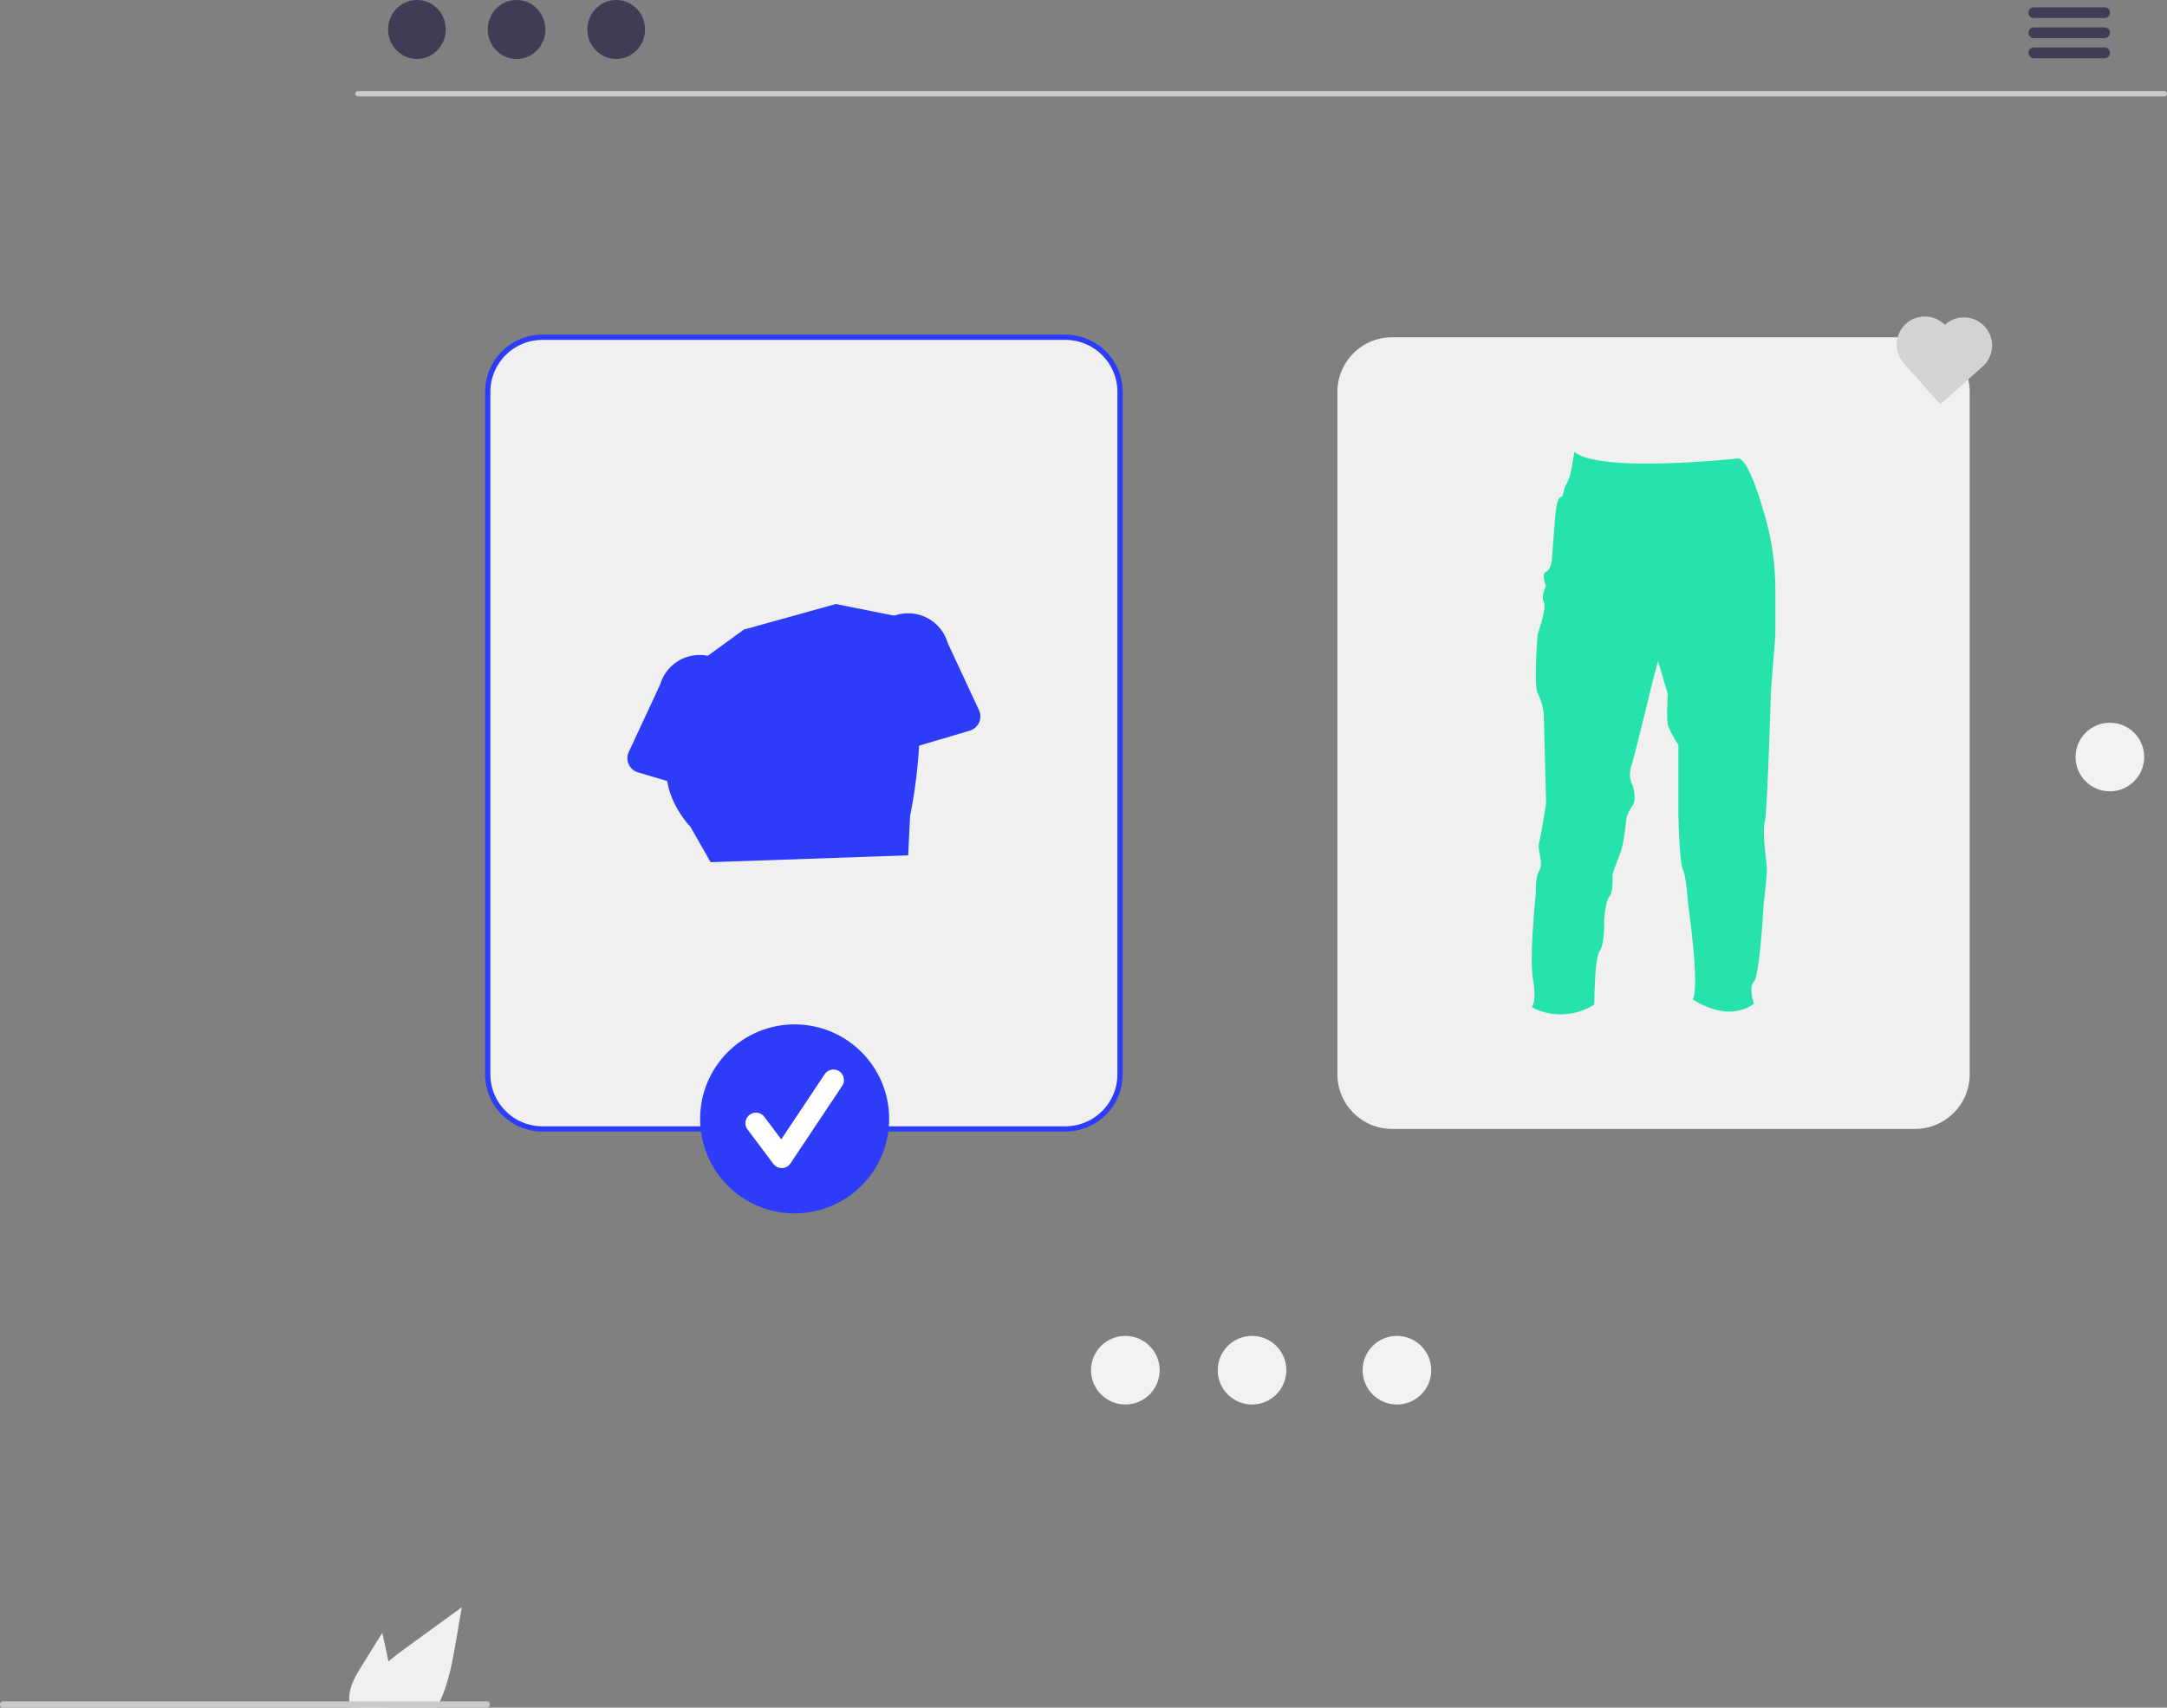 <svg id="undraw_window_shopping_re_0kbm" xmlns="http://www.w3.org/2000/svg" width="820.94" height="647.102" viewBox="0 0 820.94 647.102">
  <rect x="0" y="0" width="820.94" height="647.102" fill="#808080" stroke="none"/>
  <circle id="Ellipse_475" data-name="Ellipse 475" cx="13" cy="13" r="13" transform="translate(786.298 273.869)" fill="#f2f2f2"/>
  <path id="Path_6868" data-name="Path 6868" d="M586.847,547.683H388.714a20.729,20.729,0,0,1-20.706-20.706V268.389a20.729,20.729,0,0,1,20.706-20.706H586.847a20.729,20.729,0,0,1,20.706,20.706V526.977A20.729,20.729,0,0,1,586.847,547.683Z" transform="translate(-183.235 -119.884)" fill="#f0f0f0"/>
  <path id="Path_6869" data-name="Path 6869" d="M586.847,548.683H388.714a21.731,21.731,0,0,1-21.706-21.706V268.389a21.73,21.73,0,0,1,21.706-21.706H586.847a21.731,21.731,0,0,1,21.706,21.706V526.977A21.731,21.731,0,0,1,586.847,548.683Zm-198.133-300a19.728,19.728,0,0,0-19.706,19.706V526.977a19.728,19.728,0,0,0,19.706,19.706H586.847a19.728,19.728,0,0,0,19.706-19.706V268.389a19.728,19.728,0,0,0-19.706-19.706Z" transform="translate(-183.235 -119.884)" fill="#2c3cf9"/>
  <path id="Path_6870" data-name="Path 6870" d="M908.729,547.683H710.6a20.729,20.729,0,0,1-20.706-20.706V268.389A20.729,20.729,0,0,1,710.6,247.683H908.729a20.729,20.729,0,0,1,20.706,20.706V526.977a20.729,20.729,0,0,1-20.706,20.706Z" transform="translate(-183.235 -119.884)" fill="#f0f0f0"/>
  <path id="Path_6871" data-name="Path 6871" d="M1003.159,156.436H318.836a1.015,1.015,0,1,1,0-2.031h684.323a1.015,1.015,0,1,1,0,2.031Z" transform="translate(-183.235 -119.884)" fill="#cacaca"/>
  <ellipse id="Ellipse_478" data-name="Ellipse 478" cx="10.925" cy="11.169" rx="10.925" ry="11.169" transform="translate(147.031 0)" fill="#3f3d56"/>
  <ellipse id="Ellipse_479" data-name="Ellipse 479" cx="10.925" cy="11.169" rx="10.925" ry="11.169" transform="translate(184.773 0)" fill="#3f3d56"/>
  <ellipse id="Ellipse_480" data-name="Ellipse 480" cx="10.925" cy="11.169" rx="10.925" ry="11.169" transform="translate(222.515 0)" fill="#3f3d56"/>
  <path id="Path_6872" data-name="Path 6872" d="M980.546,126.715H953.729a2.031,2.031,0,1,1,0-4.062h26.817a2.031,2.031,0,1,1,0,4.062Z" transform="translate(-183.235 -119.884)" fill="#3f3d56"/>
  <path id="Path_6873" data-name="Path 6873" d="M980.546,134.33H953.729a2.031,2.031,0,1,1,0-4.062h26.817a2.031,2.031,0,1,1,0,4.062Z" transform="translate(-183.235 -119.884)" fill="#3f3d56"/>
  <path id="Path_6874" data-name="Path 6874" d="M980.546,141.945H953.729a2.031,2.031,0,1,1,0-4.062h26.817a2.031,2.031,0,1,1,0,4.062Z" transform="translate(-183.235 -119.884)" fill="#3f3d56"/>
  <path id="Path_6875" data-name="Path 6875" d="M920.03,242.98l-.02.018a10.646,10.646,0,0,0-15.873,14.152l-.02.018L918.3,273.082l15.914-14.189A10.66,10.66,0,1,0,920.03,242.98Z" transform="translate(-183.235 -119.884)" fill="#d1d3d4"/>
  <path id="Path_6876" data-name="Path 6876" d="M421.417,409.5a5.6,5.6,0,0,1,.026-4.672l11.877-25.535a15.583,15.583,0,1,1,29.908,8.766l-3.97,27.973a5.611,5.611,0,0,1-7.149,4.591l-27.172-8.051A5.6,5.6,0,0,1,421.417,409.5Z" transform="translate(-183.235 -119.884)" fill="#2c3cf9"/>
  <path id="Path_6877" data-name="Path 6877" d="M550.623,396.757l-27.172,8.051a5.611,5.611,0,0,1-7.149-4.591l-3.97-27.973a15.583,15.583,0,1,1,29.908-8.766l11.877,25.535a5.611,5.611,0,0,1-3.494,7.745Z" transform="translate(-183.235 -119.884)" fill="#2c3cf9"/>
  <path id="Path_6878" data-name="Path 6878" d="M443.73,373.953l21.309-15.5,34.869-9.686,29.057,5.811,1.708,16.057A193.85,193.85,0,0,1,528,429.162L527.288,444,452.447,446.6l-7.749-13.56s-17.434-17.434-3.874-36.806Z" transform="translate(-183.235 -119.884)" fill="#2c3cf9"/>
  <path id="Path_6879" data-name="Path 6879" d="M855.807,343.423v17.222l-1.683,21.039s-.532,18.372-1.175,32.864c-.389,8.809-.825,16.182-1.206,17.134-.468,1.167-.357,4.349-.087,7.69.317,3.865.841,7.944.928,9.309.167,2.548-1.183,13.492-1.183,13.492s-1.508,27.444-3.7,29.634,0,8.42,0,8.42c-10.269,7.571-23.238-1.682-23.238-1.682,2.865-4.563-1.683-35.713-1.683-35.713s-.667-10.635-2.015-13.492-1.691-20.706-1.691-20.706V402.2s-3.54-5.413-4.039-7.936,0-11.444,0-11.444l-3.7-12.46-2.532,9.762s-6.555,27.277-7.738,30.642a9.2,9.2,0,0,0,.667,6.738s1.69,5.19,0,7.571a17.029,17.029,0,0,0-2.381,4.889s-.865,9.936-2.381,13.492-2.857,7.936-2.857,7.936.357,6.714-1.159,8.23-2.016,9.095-2.016,9.095.333,8.579-1.691,11.611-2.024,20.206-2.024,20.206a23.554,23.554,0,0,1-23.713,1.008s2-1.873.484-10.6,1.087-32.5,1.087-32.5-.333-6.032,1.349-8.73-.849-7.912-.174-10.27,2.7-15.158,2.7-15.158-.841-31.483-.841-33.166a21.981,21.981,0,0,0-2.381-8.587c-1.516-2.69,0-22.221,0-22.221s3.571-10.095,2.381-12.285.794-6.063.794-6.063-1.849-4.547,0-5.389,2.191-4.206,2.191-4.206l1.285-16.333s.484-7.412,2.024-7.746.865-3.19,2.381-5.214a14.23,14.23,0,0,0,1.508-4.381c.214-.936.413-1.913.579-2.849.476-2.54.77-4.73.77-4.73,9.936,8.254,62.18,2.468,62.236,2.468,3.317.722,7.262,12.238,10.111,22.277A101.26,101.26,0,0,1,855.807,343.423Z" transform="translate(-183.235 -119.884)" fill="#25e3aa"/>
  <path id="Path_6880" data-name="Path 6880" d="M319.675,766.985h29.02c.43-.78.83-1.58,1.2-2.39,3.34-7.15,4.75-15.13,6.1-22.95l2.19-12.7-20.99,15.26c-2.28,1.66-4.61,3.39-6.8,5.26-4.61,3.91-8.59,8.43-10.15,14.17-.08.32-.16.64-.22.96a19.457,19.457,0,0,0-.35,2.39Z" transform="translate(-183.235 -119.884)" fill="#f0f0f0"/>
  <path id="Path_6881" data-name="Path 6881" d="M315.6,764.6a.774.774,0,0,0,.01.15,10.486,10.486,0,0,0,.54,2.24h13.03a16.319,16.319,0,0,0,1.04-2.39,17.5,17.5,0,0,0,.85-3.39,35.218,35.218,0,0,0-.68-11.74c-.25-1.25-.52-2.51-.79-3.75l-1.54-7.08-7.71,12.39C317.775,755.176,315.095,759.745,315.6,764.6Z" transform="translate(-183.235 -119.884)" fill="#f0f0f0"/>
  <path id="Path_6882" data-name="Path 6882" d="M183.235,765.785a1.2,1.2,0,0,0,1.19,1.2h183.3a1.2,1.2,0,0,0,0-2.39h-183.3a1.193,1.193,0,0,0-1.19,1.19Z" transform="translate(-183.235 -119.884)" fill="#cacaca"/>
  <circle id="Ellipse_481" data-name="Ellipse 481" cx="35.811" cy="35.811" r="35.811" transform="translate(265.229 388.181)" fill="#2c3cf9"/>
  <path id="Path_6883" data-name="Path 6883" d="M479.389,562.513a3.982,3.982,0,0,1-3.186-1.594l-9.77-13.027a3.983,3.983,0,1,1,6.374-4.78l6.392,8.522,16.416-24.624a3.984,3.984,0,1,1,6.629,4.419L482.7,560.739a3.985,3.985,0,0,1-3.2,1.773Z" transform="translate(-183.235 -119.884)" fill="#fff"/>
  <circle id="Ellipse_482" data-name="Ellipse 482" cx="13" cy="13" r="13" transform="translate(413.318 506.221)" fill="#f2f2f2"/>
  <circle id="Ellipse_483" data-name="Ellipse 483" cx="13" cy="13" r="13" transform="translate(516.208 506.221)" fill="#f2f2f2"/>
  <circle id="Ellipse_484" data-name="Ellipse 484" cx="13" cy="13" r="13" transform="translate(461.316 506.221)" fill="#f2f2f2"/>
</svg>
